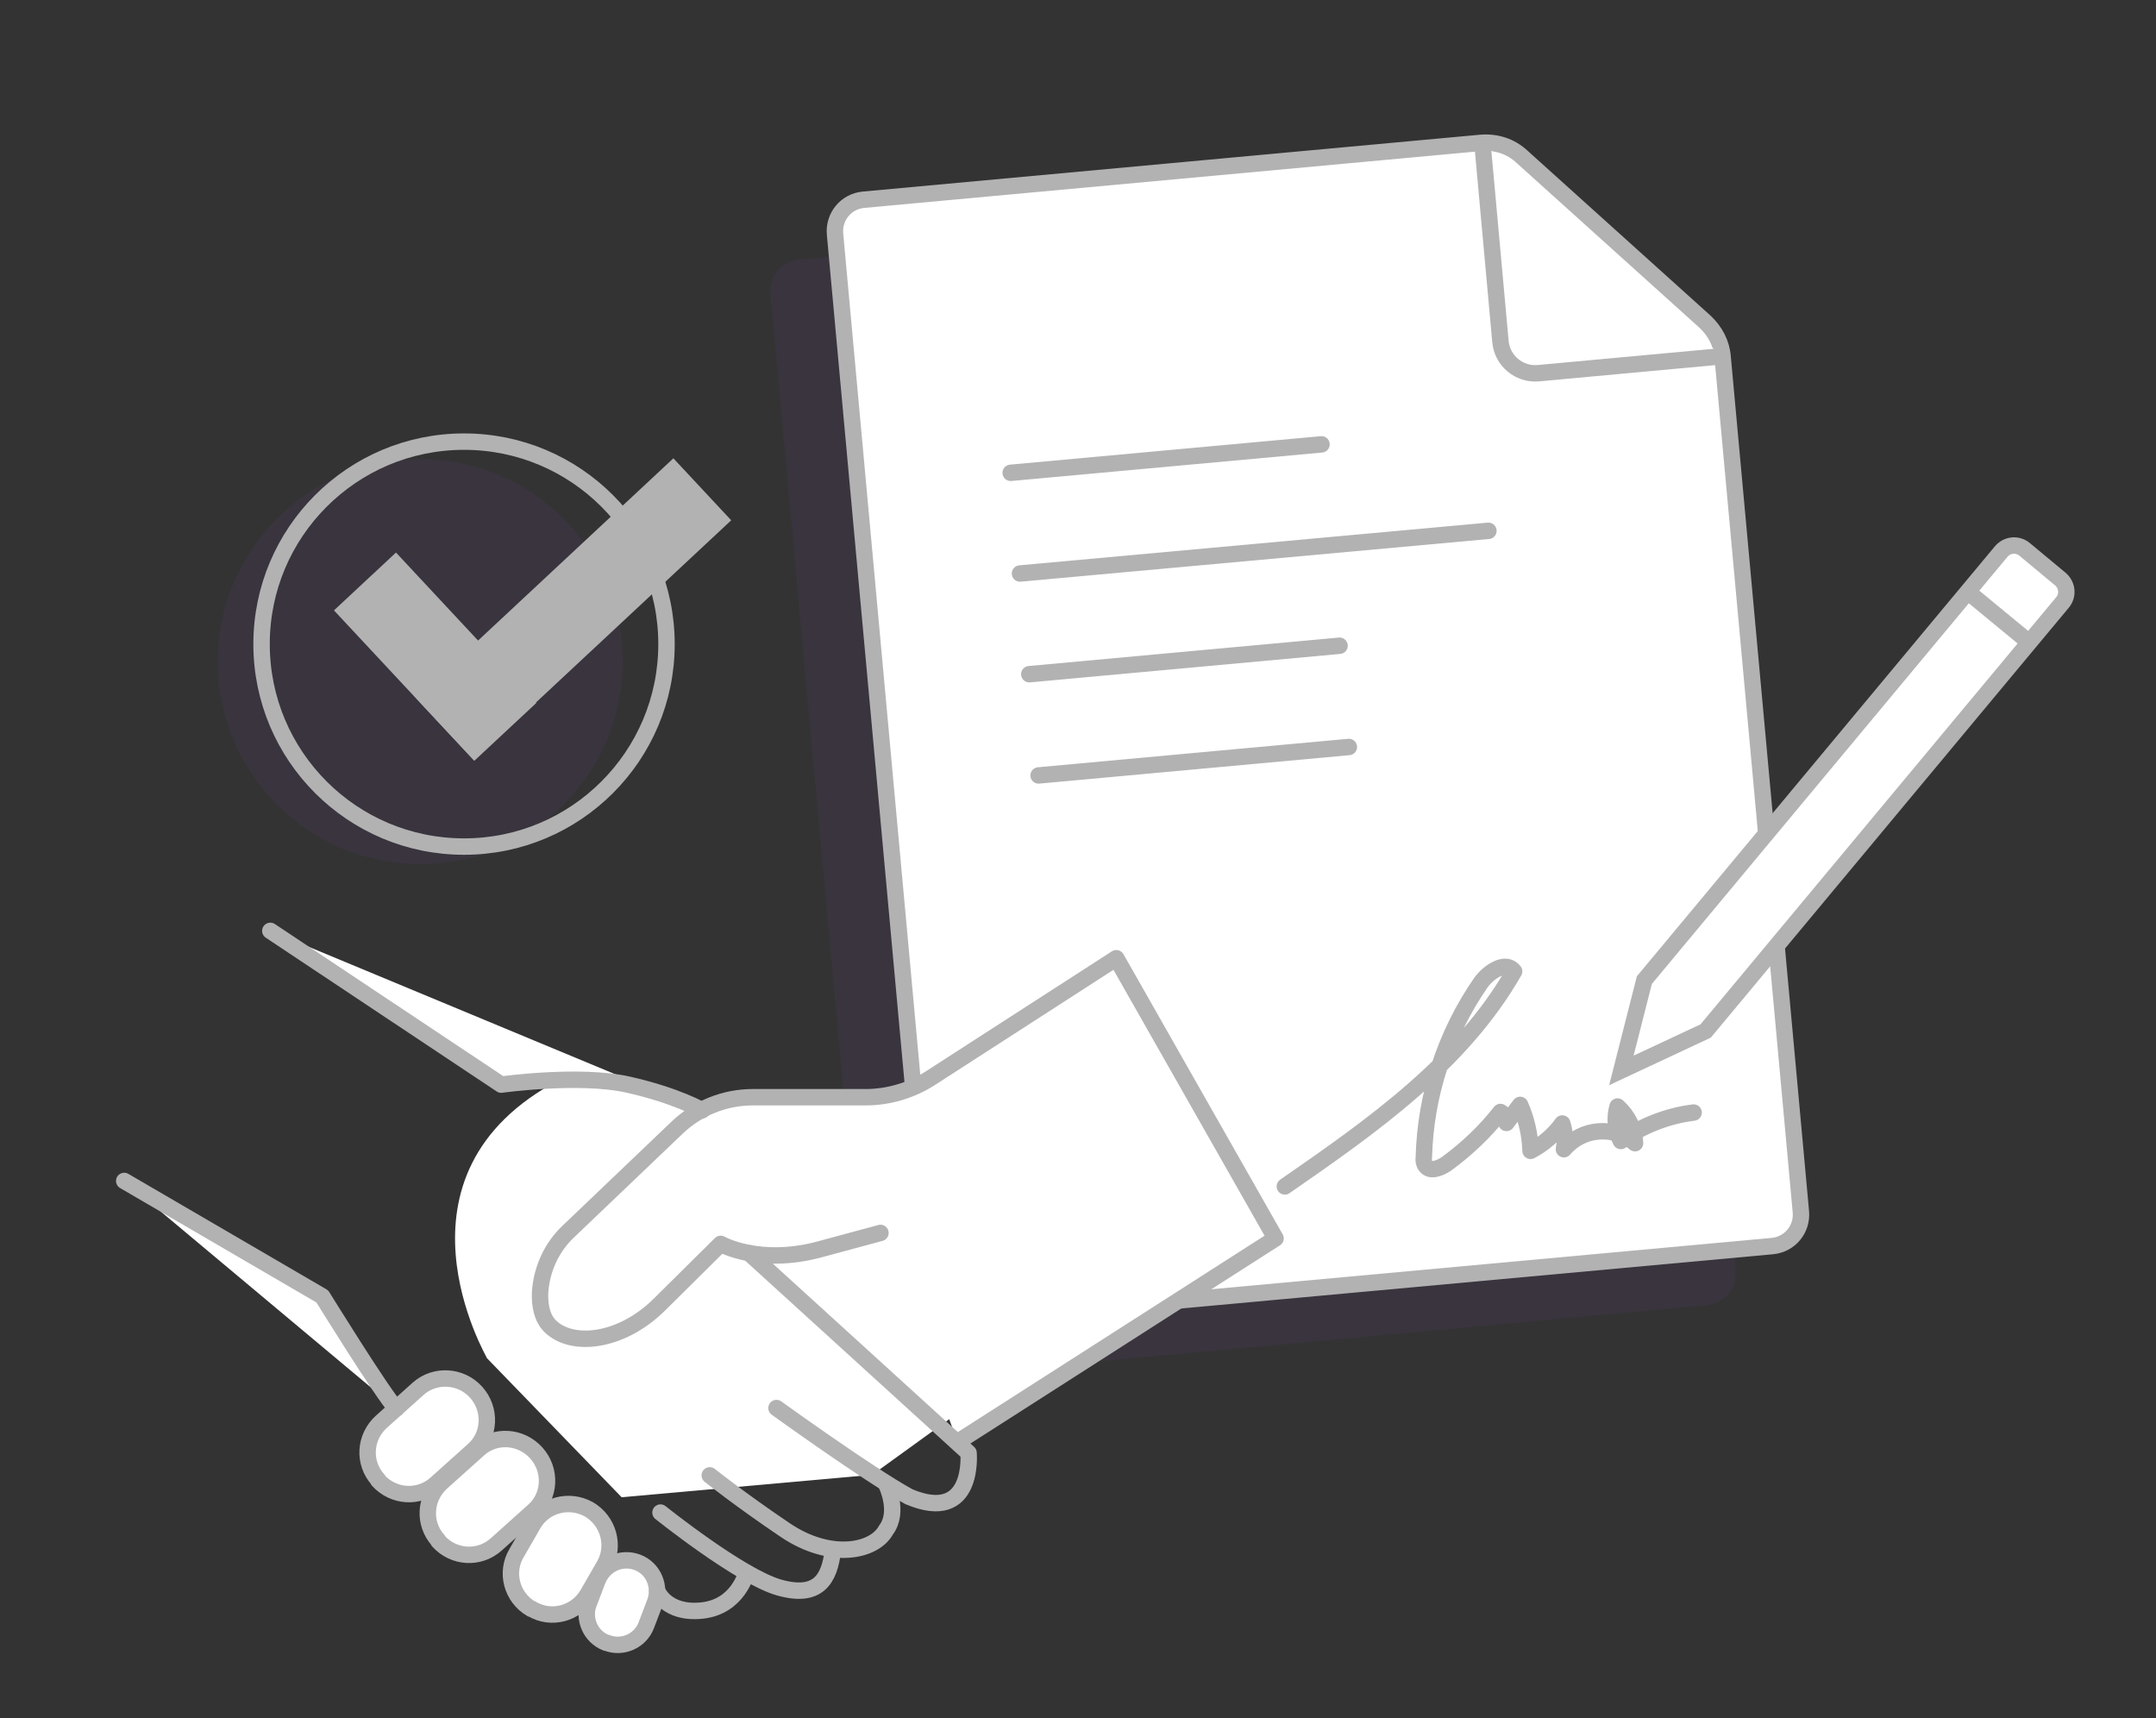 <?xml version="1.0" encoding="utf-8"?>
<!-- Generator: Adobe Illustrator 25.0.1, SVG Export Plug-In . SVG Version: 6.00 Build 0)  -->
<svg version="1.1" id="圖層_1" xmlns="http://www.w3.org/2000/svg" xmlns:xlink="http://www.w3.org/1999/xlink" x="0px" y="0px"
	 viewBox="0 0 394 314" style="enable-background:new 0 0 394 314;" xml:space="preserve">
<rect x="0" y="0" width="394" height="314" fill="#333333" stroke="none"/>
<style type="text/css">
	.st0{fill:#FFFFFF;fill-opacity:0;}
	.st1{opacity:0.1;fill:#7243A7;enable-background:new    ;}
	.st2{fill:none;stroke:#B2B2B2;stroke-width:3;stroke-miterlimit:10;}
	.st3{fill:#B2B2B2;}
	.st4{fill:#FFFFFF;stroke:#B2B2B2;stroke-width:3;stroke-miterlimit:10;}
	.st5{fill:none;stroke:#B2B2B2;stroke-width:3;stroke-linecap:round;stroke-linejoin:round;}
	.st6{fill:#FFFFFF;}
	.st7{fill:#FFFFFF;stroke:#B2B2B2;stroke-width:3;stroke-linecap:round;stroke-linejoin:round;}
	.st8{fill:#FFFFFF;stroke:#B2B2B2;stroke-width:3;stroke-linecap:round;stroke-linejoin:round;stroke-miterlimit:3.999;}
	.st9{fill:#FFFFFF;stroke:#B2B2B2;stroke-width:3;stroke-linecap:round;stroke-linejoin:round;stroke-miterlimit:4;}
</style>
<g id="img_service_pl_02_flow_04" transform="translate(3877 5411)">
	<rect id="_262a3cb19f645b38fda0e633f281e74e" x="-3877" y="-5411" class="st0" width="394" height="314"/>
	<g id="Group_9283" transform="translate(-3940 -5495)">
		<circle id="Ellipse_955" class="st1" cx="139.8" cy="204.9" r="37"/>
		<circle id="Ellipse_956" class="st2" cx="147.8" cy="201.7" r="37"/>
		<g id="Group_9282">
			
				<rect id="Rectangle_6537" x="134.8" y="185.2" transform="matrix(0.731 -0.682 0.682 0.731 -100.813 152.092)" class="st3" width="15.5" height="37.6"/>
			
				<rect id="Rectangle_6538" x="135.8" y="187.6" transform="matrix(0.731 -0.682 0.682 0.731 -88.16 167.081)" class="st3" width="64.3" height="15.5"/>
		</g>
	</g>
	<g id="Group_9285" transform="translate(-3940 -5495)">
		<path id="Path_28610" class="st1" d="M321.9,121l-112.9,10.4c-3.2,0.3-5.5,3.1-5.2,6.3l17.7,193.2c0.3,3.2,3.1,5.5,6.3,5.2
			c0,0,0,0,0,0L375,322.5c3.2-0.3,5.5-3.1,5.2-6.3c0,0,0,0,0,0L365.9,160c-0.2-2.5-1.4-4.7-3.2-6.4l-33.4-30.1
			C327.3,121.6,324.6,120.7,321.9,121z"/>
		<g id="Group_9284">
			<path id="Path_28611" class="st4" d="M333.7,110.1l-112.9,10.4c-3.2,0.3-5.5,3.1-5.2,6.3c0,0,0,0,0,0l17.7,193.2
				c0.3,3.2,3.1,5.5,6.3,5.2l147.3-13.5c3.2-0.3,5.5-3.1,5.2-6.3c0,0,0,0,0,0l-14.3-156.2c-0.2-2.5-1.4-4.7-3.2-6.4l-33.4-30.1
				C339.1,110.7,336.4,109.9,333.7,110.1z"/>
			<path id="Path_28612" class="st4" d="M377.7,149.1l-33.6,3.1c-3.5,0.3-6.6-2.3-6.9-5.8c0,0,0,0,0,0l-3.3-36.3"/>
			<line id="Line_935" class="st5" x1="249.4" y1="188.8" x2="335" y2="181"/>
			<line id="Line_936" class="st5" x1="247.7" y1="170.4" x2="304.5" y2="165.2"/>
			<line id="Line_937" class="st5" x1="251.1" y1="207.2" x2="307.8" y2="202"/>
			<line id="Line_938" class="st5" x1="252.8" y1="225.7" x2="309.5" y2="220.5"/>
			<path id="Path_28613" class="st5" d="M297.8,300.8c15.9-11,32.3-22.5,41.9-39.3c-1.5-2-4.6,0-6.1,2.1
				c-6.5,9.4-10.1,20.5-10.4,31.9c-0.1,0.5,0,1.1,0.3,1.5c0.8,1.2,2.6,0.5,3.8-0.3c3.7-2.7,7.1-5.9,9.9-9.5c0.7,0.4,1.1,1.2,1.1,2
				l2.5-3.3c1.2,2.7,1.8,5.5,1.9,8.4c2.3-1.2,4.3-2.9,5.8-5c0.5,1.5,0.6,3.1,0.3,4.7c3.3-3.9,9.1-4.4,13-1.1c-0.1-2.6-1.3-5-3.2-6.7
				c-0.6,2.1-0.4,4.4,0.6,6.3c3.9-2.8,8.5-4.6,13.3-5.2"/>
		</g>
		<g id="Group_9290" transform="translate(9 7)">
			<path id="Path_28614" class="st4" d="M430.5,182.8l-6.5-5.4c-1.3-1.1-3.2-0.9-4.3,0.4l-65.2,78.3l-4.2,16.5l15.4-7.2l65.2-78.3
				C432,185.8,431.8,183.9,430.5,182.8z"/>
			<line id="Line_939" class="st2" x1="413.8" y1="185.3" x2="424.6" y2="194.2"/>
		</g>
	</g>
	<g id="Group_9288" transform="translate(-3940 -5495)">
		<path id="Path_28615" class="st6" d="M165.3,281.3c0,0,22.3,1,34.5,9.4c11.9,2.1,55,9.1,55,9.1l-2.8,32.3l-29.6,21.4l-45.8,4.1
			l-24.6-25.4C152.1,332.2,132.2,298.6,165.3,281.3z"/>
		<g id="Group_9287">
			<path id="Path_28616" class="st7" d="M223.9,309.3l-11.1,3c-11.1,3-18.1-1-18.1-1l-11.1,11c-7,7-16.1,8-20.1,4
				c-1.5-1.5-1.9-3.9-1.8-6.2c0.3-4.2,2.1-8.2,5.2-11.1l19.9-19c3.7-3.5,8.6-5.5,13.8-5.5h20.6c4.1,0,8.2-1.2,11.7-3.4l34.1-22
				l29.1,51.2L238,347.5"/>
			<g id="Group_9286">
				<path id="Rectangle_6539" class="st8" d="M150,338.4L150,338.4c2.8,3.1,2.6,7.9-0.5,10.6l-6.8,6.1c-3.1,2.8-7.8,2.5-10.6-0.6
					l0-0.1c-2.8-3.1-2.5-7.8,0.6-10.6l6.8-6.1C142.5,335.1,147.2,335.3,150,338.4z"/>
				<path id="Rectangle_6540" class="st8" d="M161,349.5L161,349.5c2.8,3.1,2.6,7.9-0.5,10.6l-6.8,6.1c-3.1,2.8-7.8,2.5-10.6-0.6
					l0-0.1c-2.8-3.1-2.5-7.8,0.6-10.6l6.8-6.1C153.5,346.1,158.2,346.4,161,349.5z"/>
				<path id="Rectangle_6541" class="st9" d="M170.6,359.8L170.6,359.8c3.6,2.1,4.9,6.7,2.8,10.3l-3,5.2c-2.1,3.6-6.7,4.8-10.2,2.7
					l-0.1,0c-3.6-2.1-4.8-6.7-2.7-10.2l3-5.2C162.4,359,167,357.8,170.6,359.8z"/>
				<path id="Rectangle_6542" class="st7" d="M179.5,369.5L179.5,369.5c2.9,1.1,4.3,4.4,3.2,7.3l-1.6,4.2c-1.1,2.9-4.4,4.3-7.2,3.2
					l-0.1,0c-2.9-1.1-4.3-4.4-3.2-7.2l1.6-4.2C173.4,369.8,176.6,368.4,179.5,369.5z"/>
			</g>
			<path id="Path_28617" class="st7" d="M112.4,254.1l42.2,28.1c0,0,14.3-2,23.2,0s13.5,4.7,13.5,4.7"/>
			<path id="Path_28618" class="st7" d="M85.7,299.8l36.2,21.1c0,0,11,17.8,13.5,20.5"/>
			<path id="Path_28619" class="st5" d="M199.9,313l40.1,36.5c0,0,1.2,13.1-10.9,8c-7.3-4-24.2-16.2-24.2-16.2"/>
			<path id="Path_28620" class="st5" d="M224.9,355.1c0,0,2.6,5.1,0,8.5c-2.1,3.9-10.1,5.6-18.4,0s-13.8-10-13.8-10"/>
			<path id="Path_28621" class="st5" d="M183.7,360.4c0,0,14.6,11.7,21.7,13.7s9.2-1.5,9.8-6.8"/>
			<path id="Path_28622" class="st5" d="M183.1,374.7c0,0,1.6,4.3,8.2,3.6s8.1-6.9,8.1-6.9"/>
		</g>
	</g>
</g>
</svg>

